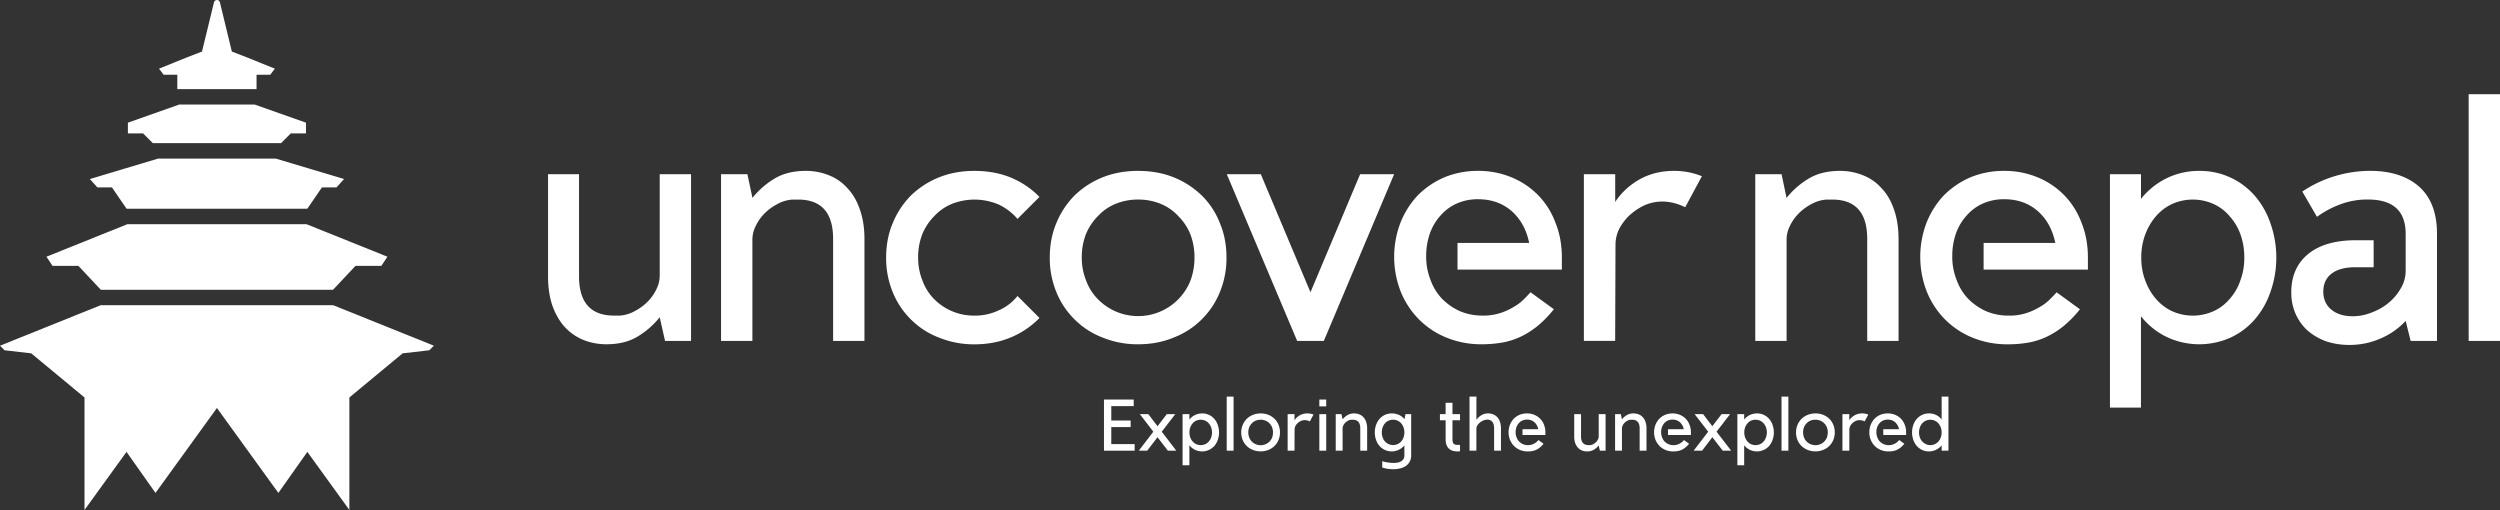<svg xmlns="http://www.w3.org/2000/svg" id="Layer_1" data-name="Layer 1" viewBox="444.97 388.11 2970.62 605.98"><rect x="444.97" y="388.11" width="2970.62" height="605.98" fill="#333333" stroke="none"/><defs><style>.cls-1{fill:#fff;}</style></defs><path class="cls-1" d="M1133,595.14V716.35q0,46.76,41.6,46.75h7.13a42.92,42.92,0,0,0,18.61-5.94,59.93,59.93,0,0,0,15.06-11.49,53,53,0,0,0,9.9-14.65,36,36,0,0,0,3.57-14.67V595.14h37.23V793.21h-30.89l-6.34-28.13a97.58,97.58,0,0,1-25.36,22.38q-15.45,9.7-37.63,9.71a73,73,0,0,1-27.73-5.15A61.21,61.21,0,0,1,1116,776.57q-9.12-9.9-14.66-25.35-5.16-15-5.15-34.87V595.14Z"></path><path class="cls-1" d="M1333.08,595.14l6,28.12a97.39,97.39,0,0,1,25.35-22.38q15.45-9.71,38-9.71a72.2,72.2,0,0,1,27.33,5.15,57.28,57.28,0,0,1,22.19,15.45q9.49,9.91,14.65,25,5.55,15.45,5.55,35.26V793.21h-37.24V672q0-46.74-41.59-46.75h-6.74a43.54,43.54,0,0,0-19,5.94,60,60,0,0,0-15.06,11.49,53.53,53.53,0,0,0-9.9,14.66A35.92,35.92,0,0,0,1339,672V793.21h-37.24V595.14Z"></path><path class="cls-1" d="M1602.86,591.17q23.76,0,43.17,7.93a102,102,0,0,1,34.08,23L1654,648.22a67.56,67.56,0,0,0-22.18-17,73.21,73.21,0,0,0-55.86-.79,59.15,59.15,0,0,0-21,14.66,65.1,65.1,0,0,0-14.26,21.79,75.16,75.16,0,0,0-4.75,27.33,71.8,71.8,0,0,0,5.15,27.34,61.67,61.67,0,0,0,13.66,21.78,66.44,66.44,0,0,0,48.14,19.81,65.38,65.38,0,0,0,28.92-6.34,57,57,0,0,0,22.18-17l26.15,26.14a102.51,102.51,0,0,1-33.88,23q-19.61,8.31-43.37,8.32a110.1,110.1,0,0,1-42-7.92,95,95,0,0,1-33.27-21.39,96.19,96.19,0,0,1-21.79-32.49,106.09,106.09,0,0,1-7.92-41.2q0-22.57,7.92-41.2a100.62,100.62,0,0,1,21.79-32.88,103.23,103.23,0,0,1,33.27-21.39Q1579.88,591.17,1602.86,591.17Z"></path><path class="cls-1" d="M1797.36,591.17q23,0,42,7.53a103.39,103.39,0,0,1,33.28,21.39A93.16,93.16,0,0,1,1894.41,653q7.92,18.63,7.93,41.2a106.1,106.1,0,0,1-7.93,41.2,96.31,96.31,0,0,1-21.78,32.49,95.1,95.1,0,0,1-33.28,21.39q-19,7.92-42,7.92a110,110,0,0,1-42-7.92,94.92,94.92,0,0,1-33.28-21.39,96.19,96.19,0,0,1-21.79-32.49,106.09,106.09,0,0,1-7.92-41.2q0-22.57,7.92-41.2a100.62,100.62,0,0,1,21.79-32.88,103.17,103.17,0,0,1,33.28-21.39Q1774.38,591.17,1797.36,591.17Zm0,34.07a69.2,69.2,0,0,0-26.94,5.15,59,59,0,0,0-21,14.66,65,65,0,0,0-14.27,21.79,75.16,75.16,0,0,0-4.75,27.33,71.8,71.8,0,0,0,5.15,27.34,61.55,61.55,0,0,0,13.67,21.78,66.92,66.92,0,0,0,110.32-21.78,77.2,77.2,0,0,0,4.76-27.34,75.16,75.16,0,0,0-4.76-27.33,65.1,65.1,0,0,0-14.26-21.79,59.2,59.2,0,0,0-21-14.66A69.24,69.24,0,0,0,1797.36,625.24Z"></path><path class="cls-1" d="M1902.73,595.14h40.4l59,140.23,59-140.23h40.4L2018,793.21h-31.69Z"></path><path class="cls-1" d="M2201.42,591.17a101.89,101.89,0,0,1,39.81,7.73,94.64,94.64,0,0,1,31.69,21.39A93.3,93.3,0,0,1,2293.33,653q7.52,18.63,7.52,41.2v14.26h-124V676.74H2262q-4.76-23.37-20.6-37.63-16.24-14.26-40-14.26a61,61,0,0,0-25.55,5.15,55.65,55.65,0,0,0-19.21,14.26A62.13,62.13,0,0,0,2144,665.65a80,80,0,0,0-4.36,26.94,74.11,74.11,0,0,0,5.15,28.12,63.52,63.52,0,0,0,13.87,22.58A71.48,71.48,0,0,0,2180,758,68.8,68.8,0,0,0,2207,763.1a65,65,0,0,0,21.79-3.37A77.51,77.51,0,0,0,2245,752a53.22,53.22,0,0,0,11.48-9.11q4.77-4.75,7.13-7.53l27.73,20.2a131,131,0,0,1-19.8,20.21,99.47,99.47,0,0,1-20.2,12.68,88.71,88.71,0,0,1-21.4,6.73,144.6,144.6,0,0,1-24.56,2,108.44,108.44,0,0,1-41.2-7.73,98.09,98.09,0,0,1-32.88-21.58A100.64,100.64,0,0,1,2109.52,735a113.65,113.65,0,0,1-.4-82.39,103.12,103.12,0,0,1,20.6-32.49,101.91,101.91,0,0,1,31.69-21.39A103.76,103.76,0,0,1,2201.42,591.17Z"></path><path class="cls-1" d="M2364.24,595.14V628a84.23,84.23,0,0,1,29.31-26.93q17.84-9.9,40.41-9.91a86.92,86.92,0,0,1,33.28,6.34l-19.81,36.85q-13.87-6.75-26.94-6.74a52.4,52.4,0,0,0-22.18,4.75,73.56,73.56,0,0,0-17.83,12.28,62.8,62.8,0,0,0-11.89,16.24,43,43,0,0,0-4,17l-.4,115.28H2327V595.14Z"></path><path class="cls-1" d="M2561.91,595.14l5.94,28.12a97.6,97.6,0,0,1,25.36-22.38q15.43-9.71,38-9.71a72.16,72.16,0,0,1,27.33,5.15,57.32,57.32,0,0,1,22.18,15.45q9.52,9.91,14.66,25,5.53,15.45,5.55,35.26V793.21h-37.24V672q0-46.74-41.6-46.75h-6.73a43.62,43.62,0,0,0-19,5.94,59.93,59.93,0,0,0-15,11.49,53.31,53.31,0,0,0-9.9,14.66,36,36,0,0,0-3.57,14.66V793.21h-37.23V595.14Z"></path><path class="cls-1" d="M2826.53,591.17a102,102,0,0,1,39.82,7.73A94.74,94.74,0,0,1,2898,620.29a93.28,93.28,0,0,1,20.4,32.68q7.51,18.63,7.52,41.2v14.26H2802V676.74h85.17q-4.76-23.37-20.59-37.63-16.26-14.26-40-14.26A61,61,0,0,0,2801,630a55.74,55.74,0,0,0-19.21,14.26,62.29,62.29,0,0,0-12.68,21.39,80,80,0,0,0-4.36,26.94,73.92,73.92,0,0,0,5.16,28.12,63.36,63.36,0,0,0,13.86,22.58A71.73,71.73,0,0,0,2805.14,758a68.84,68.84,0,0,0,26.94,5.15,65,65,0,0,0,21.79-3.37,77,77,0,0,0,16.24-7.72,53.55,53.55,0,0,0,11.49-9.11q4.76-4.75,7.13-7.53l27.73,20.2a131,131,0,0,1-19.81,20.21,99.2,99.2,0,0,1-20.2,12.68,88.49,88.49,0,0,1-21.39,6.73,144.77,144.77,0,0,1-24.56,2,108.36,108.36,0,0,1-41.2-7.73,98,98,0,0,1-32.88-21.58A100.66,100.66,0,0,1,2734.63,735a113.79,113.79,0,0,1-.4-82.39,103.12,103.12,0,0,1,20.6-32.49,101.84,101.84,0,0,1,31.7-21.39A103.71,103.71,0,0,1,2826.53,591.17Z"></path><path class="cls-1" d="M3058.27,591.17a86.25,86.25,0,0,1,65.57,29.12A98.43,98.43,0,0,1,3142.66,653a122.6,122.6,0,0,1,0,82.4,98.43,98.43,0,0,1-18.82,32.68,85.87,85.87,0,0,1-28.92,21.39,90.81,90.81,0,0,1-75.47-1,88.37,88.37,0,0,1-30.5-24.57V872.44h-36.84V595.14H2989v29.31a88.46,88.46,0,0,1,30.5-24.56A87.16,87.16,0,0,1,3058.27,591.17Zm-51.49,152.12A57.92,57.92,0,0,0,3026.19,758a60.19,60.19,0,0,0,48.72,0,53.41,53.41,0,0,0,19.42-14.66A61.61,61.61,0,0,0,3107,721.51a75.18,75.18,0,0,0,4.75-27.34,79.94,79.94,0,0,0-4.55-27.53,64.52,64.52,0,0,0-12.87-21.59,53.52,53.52,0,0,0-19.42-14.66,60.19,60.19,0,0,0-48.72,0,58.05,58.05,0,0,0-19.41,14.66,71,71,0,0,0-12.68,21.59,76.76,76.76,0,0,0-4.76,27.53,75.18,75.18,0,0,0,4.76,27.34A70.39,70.39,0,0,0,3006.78,743.29Z"></path><path class="cls-1" d="M3180.68,615.74a142.39,142.39,0,0,1,39.61-18.62,146.76,146.76,0,0,1,40.8-6q36.85,0,58.24,18.62,21.39,19,21.39,56.26V793.21h-31.3l-5.93-23.77a87.4,87.4,0,0,1-30.11,21,91,91,0,0,1-36.45,7.53,85.92,85.92,0,0,1-28.12-4.36A70.31,70.31,0,0,1,3187,780.93a59.19,59.19,0,0,1-14.26-19.81,62.16,62.16,0,0,1-5.15-25.75q0-28.92,20-45.36t56.85-16.44h21v32.09h-21.78q-18.23,0-28.13,7.53t-9.91,21.39q0,13.47,9.51,21.39t25.35,7.92a60.62,60.62,0,0,0,23.38-4.75,67.23,67.23,0,0,0,20.2-11.88A62.51,62.51,0,0,0,3298.13,730a40.89,40.89,0,0,0,5.36-20v-44q0-40.8-44.77-40.81a90.22,90.22,0,0,0-34.47,6.34,111.43,111.43,0,0,0-26.14,14.26Z"></path><path class="cls-1" d="M3415.59,500.06V793.21h-37.24V500.06Z"></path><polygon class="cls-1" points="626.55 558.19 702.74 558.19 778.93 558.19 790.5 546.59 808.56 546.59 808.56 533.88 747.57 512.33 702.74 512.33 657.92 512.33 596.93 533.88 596.93 546.59 614.99 546.59 626.55 558.19"></polygon><polygon class="cls-1" points="577.98 610.79 595.37 636.15 702.74 636.15 810.12 636.15 827.5 610.79 844.8 610.79 853.78 600.84 772.56 576.53 702.74 576.53 632.93 576.53 551.71 600.84 560.69 610.79 577.98 610.79"></polygon><polygon class="cls-1" points="538.09 704.02 564.82 732.46 702.74 732.46 840.66 732.46 867.39 704.02 898.12 704.02 905.33 693.15 809.16 654.49 702.74 654.49 596.33 654.49 500.16 693.15 507.36 704.02 538.09 704.02"></polygon><path class="cls-1" d="M655.67,476.88V494h94.14v-17.1H766.1l5.45-7.2-33.48-13.52-17.6-6.8-14.21-58.6a3.63,3.63,0,0,0-7,0L685,449.36l-17.6,6.8-33.48,13.52,5.45,7.2Z"></path><polygon class="cls-1" points="840.95 750.79 702.74 750.79 564.53 750.79 444.97 798.88 450.41 804.32 482.07 807.96 545.33 860.35 545.38 860.39 545.38 994.09 595.31 925.05 629.73 973.83 702.74 872.89 775.75 973.83 810.18 925.05 860.11 994.09 860.11 860.39 860.15 860.35 923.41 807.96 955.08 804.32 960.52 798.88 840.95 750.79"></polygon><path class="cls-1" d="M1792.1,862.87v7.81h-26.65v17.1h23v7.81h-23v20.23h27.78v7.81h-36.46V862.87Z"></path><path class="cls-1" d="M1799.39,880.23h10.07l10.94,14.32,11-14.32h10.07l-16.06,20.83,17.28,22.57h-10l-12.33-16-12.24,16h-10l17.27-22.57Z"></path><path class="cls-1" d="M1873.44,879.36a18.88,18.88,0,0,1,14.37,6.38,21.54,21.54,0,0,1,4.12,7.16,26.75,26.75,0,0,1,0,18.06,21.44,21.44,0,0,1-4.12,7.16,19.55,19.55,0,0,1-22.88,4.47,19.28,19.28,0,0,1-6.68-5.38V941h-8.07V880.23h8.07v6.42a19.39,19.39,0,0,1,6.68-5.38A19.17,19.17,0,0,1,1873.44,879.36Zm-11.28,33.34a12.75,12.75,0,0,0,4.25,3.21,13.18,13.18,0,0,0,10.68,0,11.74,11.74,0,0,0,4.25-3.21,13.5,13.5,0,0,0,2.78-4.78,16.55,16.55,0,0,0,1-6,17.34,17.34,0,0,0-1-6,13.85,13.85,0,0,0-2.82-4.73,11.76,11.76,0,0,0-4.25-3.22,13.29,13.29,0,0,0-10.68,0,12.78,12.78,0,0,0-4.25,3.22,15.35,15.35,0,0,0-2.78,4.73,16.67,16.67,0,0,0-1,6,16.34,16.34,0,0,0,1,6A15.38,15.38,0,0,0,1862.16,912.7Z"></path><path class="cls-1" d="M1910.77,859.39v64.24h-8.16V859.39Z"></path><path class="cls-1" d="M1942.89,879.36a24.81,24.81,0,0,1,9.2,1.65,22.47,22.47,0,0,1,7.29,4.69,20.32,20.32,0,0,1,4.78,7.2,22.82,22.82,0,0,1,1.74,9,23.18,23.18,0,0,1-1.74,9,21.29,21.29,0,0,1-12.07,11.81,23.67,23.67,0,0,1-9.2,1.73,24,24,0,0,1-9.2-1.73A21.29,21.29,0,0,1,1921.62,911a23.18,23.18,0,0,1-1.74-9,22.82,22.82,0,0,1,1.74-9,22.06,22.06,0,0,1,4.78-7.2,22.47,22.47,0,0,1,7.29-4.69A24.74,24.74,0,0,1,1942.89,879.36Zm0,7.47A15.13,15.13,0,0,0,1937,888a13,13,0,0,0-4.6,3.22,14.08,14.08,0,0,0-3.13,4.77,16.59,16.59,0,0,0-1,6,15.62,15.62,0,0,0,1.13,6,13.51,13.51,0,0,0,3,4.78,14.9,14.9,0,0,0,21.1,0,14.62,14.62,0,0,0,3.08-4.78,17,17,0,0,0,1-6,16.59,16.59,0,0,0-1-6,14.23,14.23,0,0,0-3.13-4.77,13,13,0,0,0-4.6-3.22A15.13,15.13,0,0,0,1942.89,886.83Z"></path><path class="cls-1" d="M1983.17,880.23v7.21a18.54,18.54,0,0,1,6.42-5.91,17.92,17.92,0,0,1,8.86-2.17,19,19,0,0,1,7.29,1.39l-4.34,8.07a13.52,13.52,0,0,0-5.91-1.47,11.56,11.56,0,0,0-4.86,1,16.14,16.14,0,0,0-3.9,2.69,13.69,13.69,0,0,0-2.61,3.56,9.34,9.34,0,0,0-.86,3.73l-.09,25.26H1975v-43.4Z"></path><path class="cls-1" d="M2012.68,862.87h8.16V871h-8.16Zm8.16,17.36v43.4h-8.16v-43.4Z"></path><path class="cls-1" d="M2039,880.23l1.3,6.16a21.24,21.24,0,0,1,5.55-4.9,15.38,15.38,0,0,1,8.34-2.13,15.84,15.84,0,0,1,6,1.13,12.51,12.51,0,0,1,4.86,3.38,14.55,14.55,0,0,1,3.21,5.47,22.8,22.8,0,0,1,1.22,7.73v26.56h-8.16V897.07q0-10.25-9.12-10.24h-1.47a9.45,9.45,0,0,0-4.17,1.3,12.85,12.85,0,0,0-3.3,2.51,11.63,11.63,0,0,0-2.17,3.22,7.91,7.91,0,0,0-.78,3.21v26.56h-8.16v-43.4Z"></path><path class="cls-1" d="M2121.8,880.23V929.1a15.58,15.58,0,0,1-1.65,7.38,14.59,14.59,0,0,1-4.51,5.17,20,20,0,0,1-6.86,3,34.94,34.94,0,0,1-8.77,1,39.91,39.91,0,0,1-5.82-.43,50.74,50.74,0,0,1-6.77-1.56v-7.64c.29.11.87.32,1.74.61s1.91.46,3.13.69,2.54.43,4,.61a37.8,37.8,0,0,0,4.43.26h.08a31.08,31.08,0,0,0,4.69-.35,13.37,13.37,0,0,0,4.17-1.47,8.64,8.64,0,0,0,2.95-2.78,8.47,8.47,0,0,0,1.13-4.52V917.3a19.43,19.43,0,0,1-29.48.82,21.61,21.61,0,0,1-4.12-7.16,25.67,25.67,0,0,1-1.56-9.07,25,25,0,0,1,1.56-9,21.31,21.31,0,0,1,4.17-7.16,19.77,19.77,0,0,1,6.42-4.73,20.93,20.93,0,0,1,16.5.09,18.22,18.22,0,0,1,6.6,5.12l1.21-6Zm-31.08,32.47a12.13,12.13,0,0,0,4.26,3.12,13.16,13.16,0,0,0,10.67,0,13.33,13.33,0,0,0,4.26-3.12,15.36,15.36,0,0,0,2.77-4.78,16.34,16.34,0,0,0,1.05-6,16.81,16.81,0,0,0-3.82-10.85,13.51,13.51,0,0,0-4.26-3.13,13.27,13.27,0,0,0-10.67,0,12.28,12.28,0,0,0-4.26,3.13,15.23,15.23,0,0,0-2.82,4.82,17.47,17.47,0,0,0-1,6,17.12,17.12,0,0,0,1,6A13.65,13.65,0,0,0,2090.72,912.7Z"></path><path class="cls-1" d="M2170.85,866.77v13.46h9v7.29h-9v22.22a13,13,0,0,0,.43,3.74,4.78,4.78,0,0,0,1.31,2.17,4.24,4.24,0,0,0,2.17.86,15.11,15.11,0,0,0,3,.26,18.11,18.11,0,0,0,2.08-.08v7.55a6.05,6.05,0,0,1-1,.18,19.81,19.81,0,0,1-2,.08,20.64,20.64,0,0,1-5.47-.69,12.4,12.4,0,0,1-4.56-2.48,11.19,11.19,0,0,1-3-4.47,19.26,19.26,0,0,1-1.08-6.94v-22.4h-6.77v-7.29h6.77V866.77Z"></path><path class="cls-1" d="M2199.32,859.39v27.44a23.5,23.5,0,0,1,5.64-5.21,14.87,14.87,0,0,1,8.43-2.26,15.57,15.57,0,0,1,5.9,1.13,13.08,13.08,0,0,1,4.81,3.34,15.19,15.19,0,0,1,3.18,5.51,22.81,22.81,0,0,1,1.21,7.73v26.56h-8.15V897.07q0-5.12-2.13-7.73a7.19,7.19,0,0,0-5.87-2.6,12.15,12.15,0,0,0-4.77,1,16.49,16.49,0,0,0-4.16,2.52,13.07,13.07,0,0,0-3,3.42,6.81,6.81,0,0,0-1.13,3.56v26.39h-8.16V859.39Z"></path><path class="cls-1" d="M2259.48,879.36a22.31,22.31,0,0,1,8.73,1.69,20.86,20.86,0,0,1,6.94,4.69,20.42,20.42,0,0,1,4.48,7.16,23.91,23.91,0,0,1,1.65,9v3.13H2254.1v-6.95h18.66a14.6,14.6,0,0,0-4.51-8.24,12.77,12.77,0,0,0-8.77-3.13,13.32,13.32,0,0,0-5.59,1.13,12.26,12.26,0,0,0-4.22,3.12,13.71,13.71,0,0,0-2.77,4.69,17.49,17.49,0,0,0-1,5.91,16.32,16.32,0,0,0,1.13,6.16,14.05,14.05,0,0,0,3,5,15.63,15.63,0,0,0,4.69,3.21,15.13,15.13,0,0,0,5.9,1.13,14.37,14.37,0,0,0,4.78-.74,17.27,17.27,0,0,0,3.55-1.69,11.44,11.44,0,0,0,2.52-2c.7-.7,1.21-1.25,1.56-1.65l6.08,4.43a28.08,28.08,0,0,1-4.34,4.42,21,21,0,0,1-4.43,2.78,19.39,19.39,0,0,1-4.69,1.48,31.53,31.53,0,0,1-5.38.43,23.66,23.66,0,0,1-9-1.69,21.56,21.56,0,0,1-7.21-4.73,21.92,21.92,0,0,1-4.77-7.21,23.36,23.36,0,0,1-1.74-9.11,23.72,23.72,0,0,1,1.65-9,22.74,22.74,0,0,1,4.51-7.11,22.24,22.24,0,0,1,6.95-4.69A22.7,22.7,0,0,1,2259.48,879.36Z"></path><path class="cls-1" d="M2323.63,880.23v26.56q0,10.25,9.12,10.25h1.56a9.46,9.46,0,0,0,4.08-1.3,13.29,13.29,0,0,0,3.3-2.52,11.63,11.63,0,0,0,2.17-3.22,7.84,7.84,0,0,0,.78-3.21V880.23h8.16v43.4H2346l-1.39-6.16a20.8,20.8,0,0,1-5.56,4.9,15.14,15.14,0,0,1-8.24,2.13,15.77,15.77,0,0,1-6.07-1.13,13.29,13.29,0,0,1-4.87-3.38,16.18,16.18,0,0,1-3.21-5.56,23.63,23.63,0,0,1-1.13-7.64V880.23Z"></path><path class="cls-1" d="M2370.94,880.23l1.3,6.16a21.62,21.62,0,0,1,5.56-4.9,15.38,15.38,0,0,1,8.34-2.13,15.81,15.81,0,0,1,6,1.13,12.59,12.59,0,0,1,4.86,3.38,14.68,14.68,0,0,1,3.21,5.47,22.81,22.81,0,0,1,1.21,7.73v26.56h-8.15V897.07q0-10.25-9.12-10.24h-1.48a9.45,9.45,0,0,0-4.16,1.3,13,13,0,0,0-3.3,2.51,11.63,11.63,0,0,0-2.17,3.22,7.94,7.94,0,0,0-.79,3.21v26.56h-8.15v-43.4Z"></path><path class="cls-1" d="M2432.41,879.36a22.34,22.34,0,0,1,8.73,1.69,20.86,20.86,0,0,1,6.94,4.69,20.4,20.4,0,0,1,4.47,7.16,23.91,23.91,0,0,1,1.65,9v3.13H2427v-6.95h18.66a14.65,14.65,0,0,0-4.51-8.24,12.81,12.81,0,0,0-8.77-3.13,13.4,13.4,0,0,0-5.6,1.13,12.22,12.22,0,0,0-4.21,3.12,13.9,13.9,0,0,0-2.78,4.69,17.49,17.49,0,0,0-1,5.91,16.32,16.32,0,0,0,1.12,6.16,14.05,14.05,0,0,0,3,5,15.88,15.88,0,0,0,4.69,3.21,15.18,15.18,0,0,0,5.91,1.13,14.3,14.3,0,0,0,4.77-.74,17.37,17.37,0,0,0,3.56-1.69,11.68,11.68,0,0,0,2.52-2q1-1.05,1.56-1.65l6.08,4.43a29,29,0,0,1-4.34,4.42,21.53,21.53,0,0,1-4.43,2.78,19.53,19.53,0,0,1-4.69,1.48,31.62,31.62,0,0,1-5.38.43,23.75,23.75,0,0,1-9-1.69,21.52,21.52,0,0,1-7.2-4.73,21.94,21.94,0,0,1-4.78-7.21,24.84,24.84,0,0,1-.08-18.06,22.56,22.56,0,0,1,4.51-7.11,22.31,22.31,0,0,1,6.94-4.69A22.76,22.76,0,0,1,2432.41,879.36Z"></path><path class="cls-1" d="M2458.63,880.23h10.07l10.93,14.32,11-14.32h10.07l-16.06,20.83L2502,923.63h-10l-12.33-16-12.24,16h-10l17.28-22.57Z"></path><path class="cls-1" d="M2532.68,879.36a18.84,18.84,0,0,1,14.36,6.38,21.56,21.56,0,0,1,4.13,7.16,26.91,26.91,0,0,1,0,18.06,21.46,21.46,0,0,1-4.13,7.16,19.54,19.54,0,0,1-22.87,4.47,19.31,19.31,0,0,1-6.69-5.38V941h-8.07V880.23h8.07v6.42a19.43,19.43,0,0,1,6.69-5.38A19.14,19.14,0,0,1,2532.68,879.36Zm-11.29,33.34a12.85,12.85,0,0,0,4.25,3.21,13.18,13.18,0,0,0,10.68,0,11.65,11.65,0,0,0,4.25-3.21,13.5,13.5,0,0,0,2.78-4.78,16.34,16.34,0,0,0,1.05-6,17.58,17.58,0,0,0-1-6,14,14,0,0,0-2.83-4.73,11.68,11.68,0,0,0-4.25-3.22,13.29,13.29,0,0,0-10.68,0,12.88,12.88,0,0,0-4.25,3.22,15.35,15.35,0,0,0-2.78,4.73,16.89,16.89,0,0,0-1,6,16.55,16.55,0,0,0,1,6A15.38,15.38,0,0,0,2521.39,912.7Z"></path><path class="cls-1" d="M2570,859.39v64.24h-8.15V859.39Z"></path><path class="cls-1" d="M2602.13,879.36a24.81,24.81,0,0,1,9.2,1.65,22.68,22.68,0,0,1,7.29,4.69,20.43,20.43,0,0,1,4.77,7.2,22.82,22.82,0,0,1,1.74,9,23.18,23.18,0,0,1-1.74,9,21.23,21.23,0,0,1-12.06,11.81,23.67,23.67,0,0,1-9.2,1.73,24.08,24.08,0,0,1-9.21-1.73A21.29,21.29,0,0,1,2580.85,911a23.36,23.36,0,0,1-1.73-9,23,23,0,0,1,1.73-9,22.06,22.06,0,0,1,4.78-7.2,22.57,22.57,0,0,1,7.29-4.69A24.79,24.79,0,0,1,2602.13,879.36Zm0,7.47a15.14,15.14,0,0,0-5.91,1.12,13.06,13.06,0,0,0-4.6,3.22,14.38,14.38,0,0,0-3.13,4.77,16.59,16.59,0,0,0-1,6,15.81,15.81,0,0,0,1.13,6,13.65,13.65,0,0,0,3,4.78,14.67,14.67,0,0,0,4.65,3.16,14.88,14.88,0,0,0,16.45-3.16,14.62,14.62,0,0,0,3.08-4.78,17,17,0,0,0,1-6,16.59,16.59,0,0,0-1-6,14.2,14.2,0,0,0-3.12-4.77A13.15,13.15,0,0,0,2608,888,15.2,15.2,0,0,0,2602.13,886.83Z"></path><path class="cls-1" d="M2642.4,880.23v7.21a18.49,18.49,0,0,1,6.43-5.91,17.86,17.86,0,0,1,8.85-2.17,18.89,18.89,0,0,1,7.29,1.39l-4.34,8.07a13.52,13.52,0,0,0-5.9-1.47,11.49,11.49,0,0,0-4.86,1,16,16,0,0,0-3.91,2.69,13.42,13.42,0,0,0-2.6,3.56,9.36,9.36,0,0,0-.87,3.73l-.09,25.26h-8.16v-43.4Z"></path><path class="cls-1" d="M2688.15,879.36a22.34,22.34,0,0,1,8.73,1.69,20.86,20.86,0,0,1,6.94,4.69,20.4,20.4,0,0,1,4.47,7.16,23.91,23.91,0,0,1,1.65,9v3.13h-27.17v-6.95h18.66a14.65,14.65,0,0,0-4.51-8.24,12.81,12.81,0,0,0-8.77-3.13,13.4,13.4,0,0,0-5.6,1.13,12.22,12.22,0,0,0-4.21,3.12,13.71,13.71,0,0,0-2.77,4.69,17.24,17.24,0,0,0-1,5.91,16.32,16.32,0,0,0,1.12,6.16,14.05,14.05,0,0,0,3,5,15.88,15.88,0,0,0,4.69,3.21,15.18,15.18,0,0,0,5.91,1.13,14.3,14.3,0,0,0,4.77-.74,17.37,17.37,0,0,0,3.56-1.69,11.68,11.68,0,0,0,2.52-2q1-1.05,1.56-1.65l6.08,4.43a29,29,0,0,1-4.34,4.42,21.53,21.53,0,0,1-4.43,2.78,19.53,19.53,0,0,1-4.69,1.48,31.62,31.62,0,0,1-5.38.43,23.75,23.75,0,0,1-9-1.69,21.52,21.52,0,0,1-7.2-4.73,21.94,21.94,0,0,1-4.78-7.21,23.36,23.36,0,0,1-1.74-9.11,23.72,23.72,0,0,1,1.66-9,22.56,22.56,0,0,1,4.51-7.11,22.31,22.31,0,0,1,6.94-4.69A22.76,22.76,0,0,1,2688.15,879.36Z"></path><path class="cls-1" d="M2760.21,859.39v64.24h-8.08V917.3a19.36,19.36,0,0,1-15.1,7.2,18.7,18.7,0,0,1-8-1.69,19.4,19.4,0,0,1-6.34-4.69,21.21,21.21,0,0,1-4.17-7.16,26.91,26.91,0,0,1,0-18.06,21.31,21.31,0,0,1,4.17-7.16,19.54,19.54,0,0,1,6.34-4.69,18.7,18.7,0,0,1,8-1.69,19.92,19.92,0,0,1,8.5,1.82,19.62,19.62,0,0,1,6.6,5.39V859.39Zm-31.08,53.31a13.18,13.18,0,0,0,4.25,3.12,11.77,11.77,0,0,0,5.34,1.22,12,12,0,0,0,5.34-1.18,13.88,13.88,0,0,0,4.25-3.16,15.57,15.57,0,0,0,2.78-4.78,17.12,17.12,0,0,0,1-6,16.66,16.66,0,0,0-3.82-10.81,13.47,13.47,0,0,0-4.25-3.13,13.29,13.29,0,0,0-10.68,0,13.36,13.36,0,0,0-4.25,3.13,14.86,14.86,0,0,0-2.82,4.82,17.23,17.23,0,0,0-1,6,16.9,16.9,0,0,0,1,6A13.35,13.35,0,0,0,2729.13,912.7Z"></path></svg>
